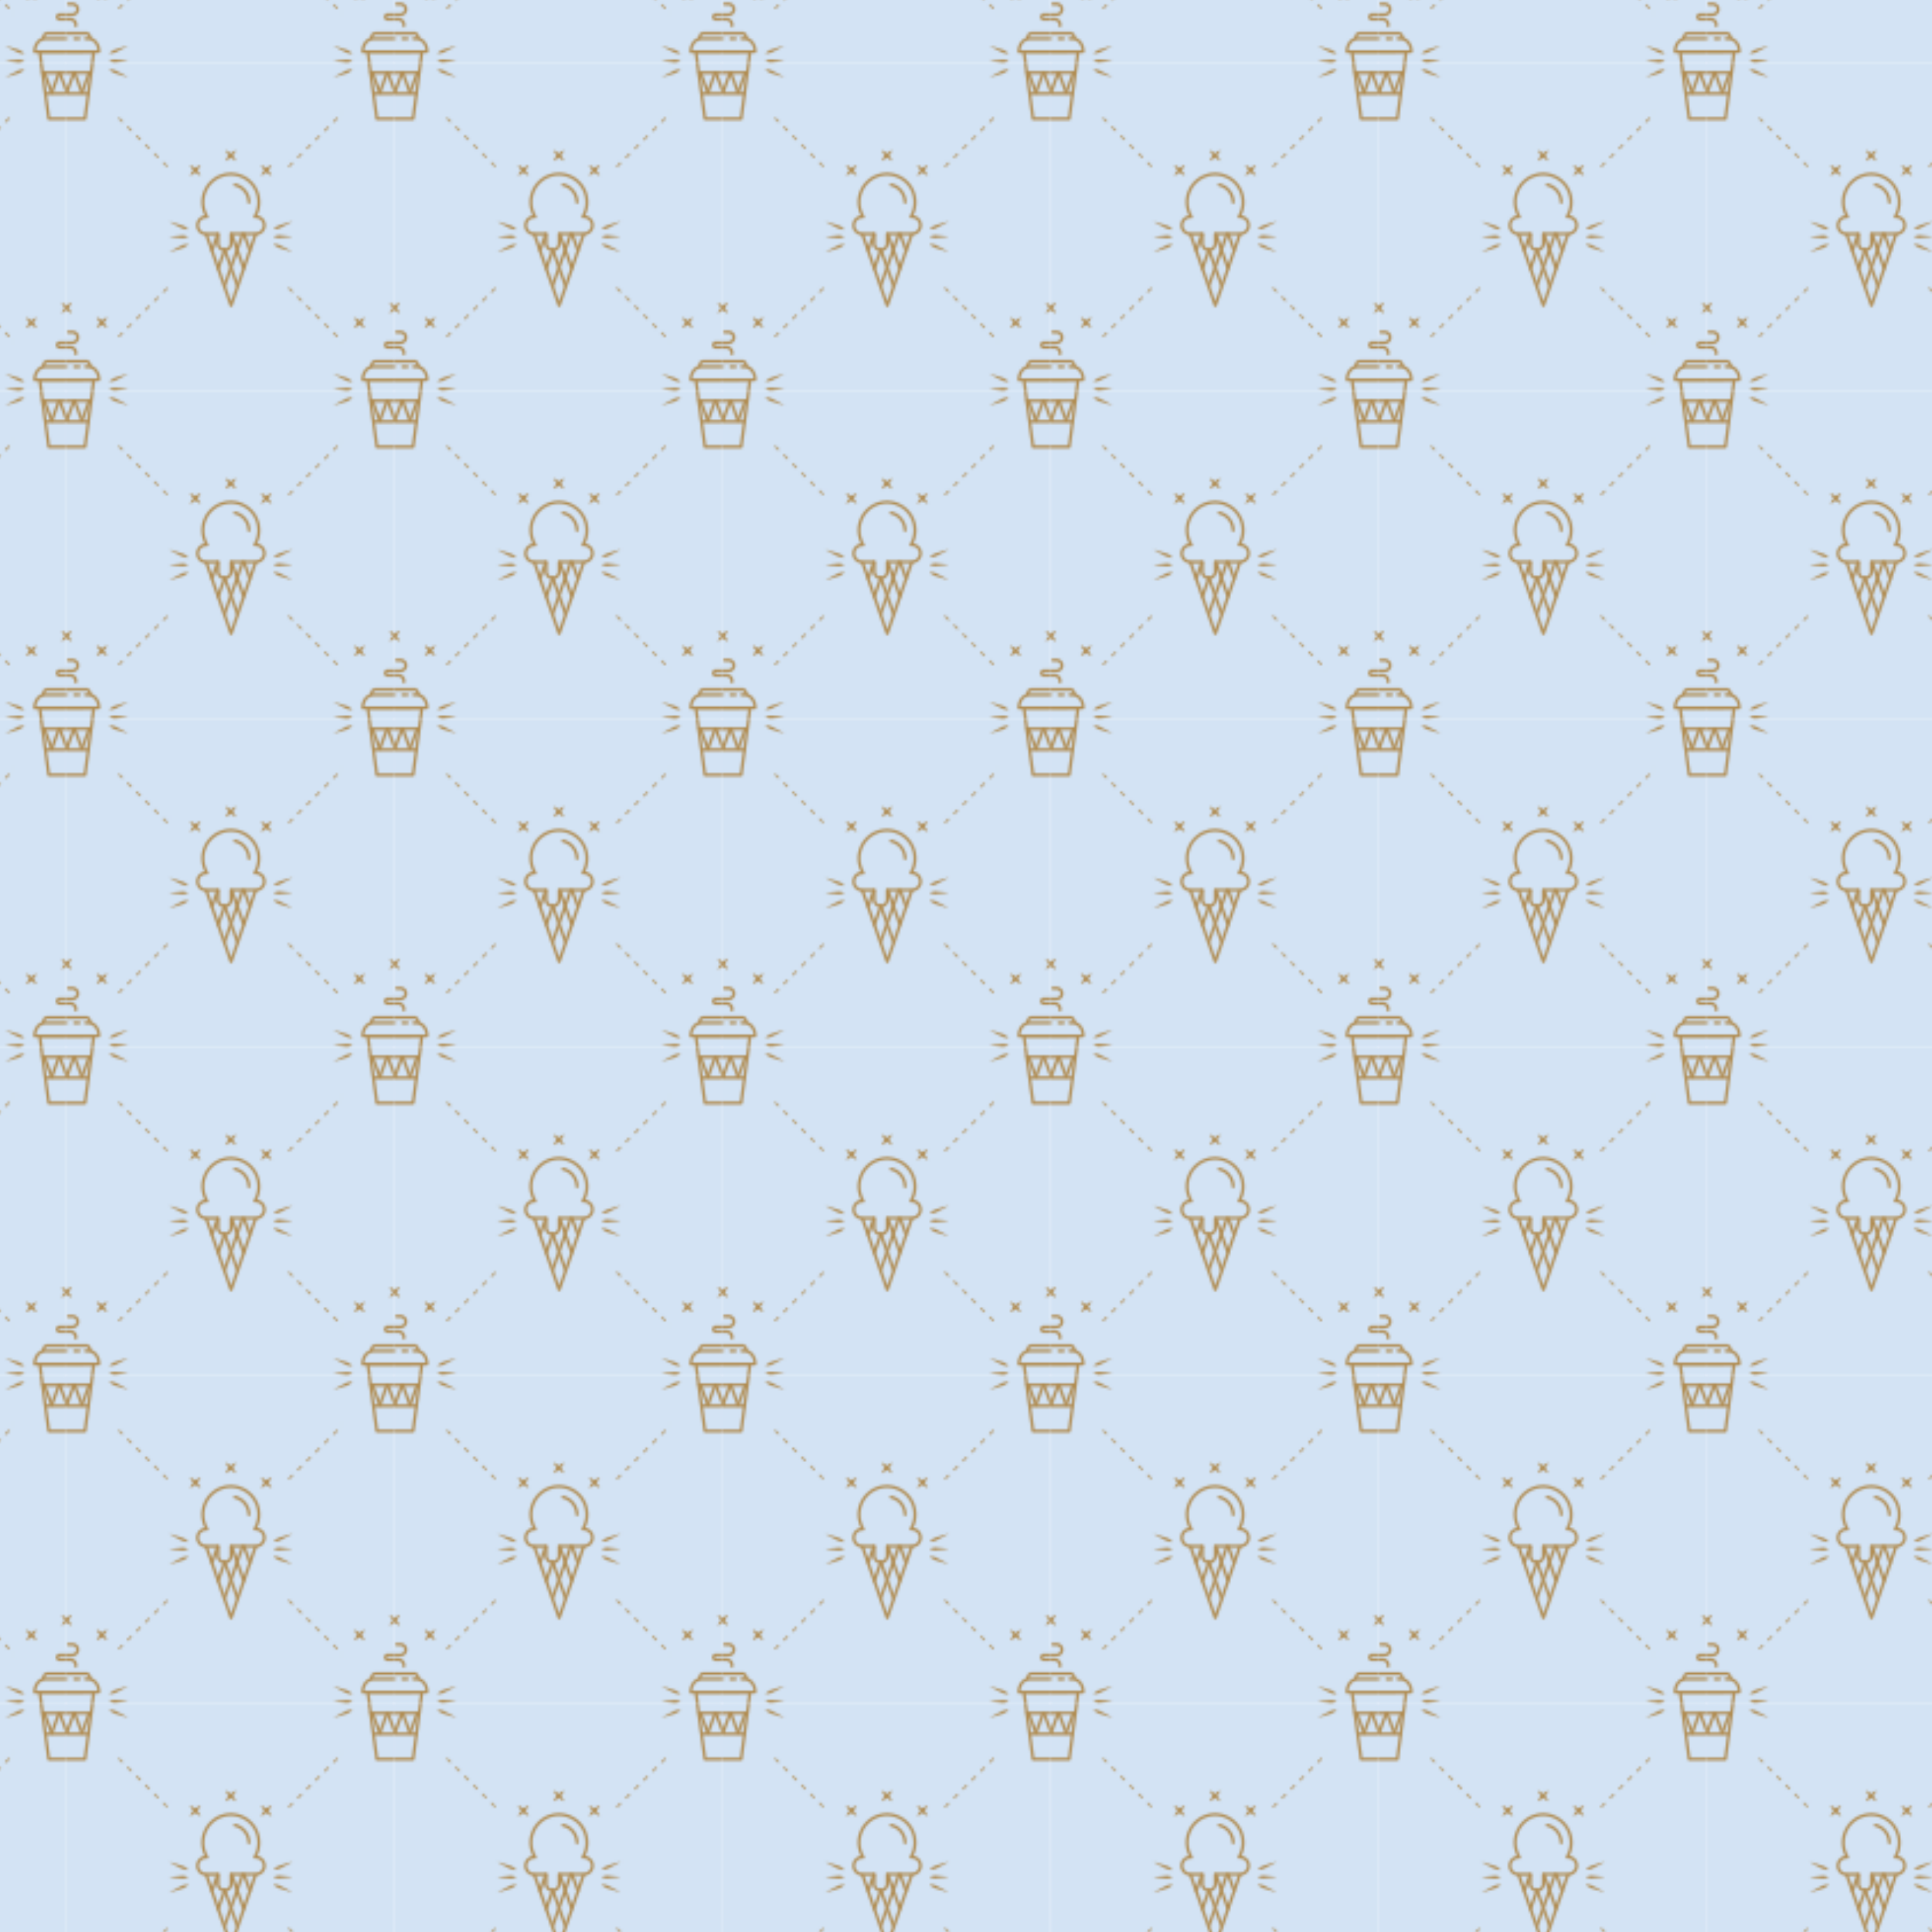 <svg xmlns="http://www.w3.org/2000/svg" xmlns:xlink="http://www.w3.org/1999/xlink" id="Layer_1" data-name="Layer 1" viewBox="0 0 800 800"><defs><style>.cls-1,.cls-4,.cls-5,.cls-6{fill:none;}.cls-2{clip-path:url(#clip-path);}.cls-3{fill:#d3e3f4;}.cls-4,.cls-5,.cls-6{stroke:#b18d53;stroke-linecap:round;stroke-linejoin:round;}.cls-4,.cls-5{stroke-width:0.68px;}.cls-5{stroke-dasharray:2.07 3.45;}.cls-6{stroke-width:1.25px;}.cls-7{fill:#b18d53;}.cls-8{fill:url(#New_Pattern_Swatch_2);}</style><clipPath id="clip-path"><rect class="cls-1" width="142.81" height="142.81"></rect></clipPath><pattern id="New_Pattern_Swatch_2" data-name="New Pattern Swatch 2" width="142.81" height="142.81" patternTransform="translate(-787.31 -516.87) scale(0.95)" patternUnits="userSpaceOnUse" viewBox="0 0 142.81 142.81"><rect class="cls-1" width="142.81" height="142.81"></rect><g class="cls-2"><rect class="cls-3" width="142.81" height="142.81"></rect><line class="cls-4" x1="11.58" y1="12.58" x2="12.3" y2="13.3"></line><line class="cls-5" x1="14.74" y1="15.74" x2="126.82" y2="127.82"></line><line class="cls-4" x1="128.04" y1="129.04" x2="128.76" y2="129.76"></line><line class="cls-4" x1="11.58" y1="129.76" x2="12.3" y2="129.04"></line><line class="cls-5" x1="14.74" y1="126.59" x2="126.82" y2="14.52"></line><line class="cls-4" x1="128.04" y1="13.3" x2="128.76" y2="12.58"></line><rect class="cls-3" x="44.81" y="42.16" width="51.02" height="54.67"></rect><rect class="cls-3" x="119.04" width="23.77" height="23.25"></rect><rect class="cls-3" x="-0.24" width="23.77" height="23.25"></rect><rect class="cls-3" x="119.04" y="118.93" width="23.77" height="23.25"></rect><rect class="cls-3" x="-0.24" y="118.93" width="23.77" height="23.25"></rect><path class="cls-6" d="M3.78,126.29v-.48a2.37,2.37,0,0,0-2.35-2.35H-3.43a1,1,0,0,1-1-1,1,1,0,0,1,1-1H2.28a2.36,2.36,0,0,0,2.34-2.35,2.32,2.32,0,0,0-2.35-2.29H.62"></path><line class="cls-6" x1="-10.79" y1="146.3" x2="10.49" y2="146.26"></line><line class="cls-6" x1="-8.96" y1="155.37" x2="9.27" y2="155.34"></line><polygon class="cls-6" points="7.8 166.34 -8.13 166.37 -12.08 137.67 11.64 137.62 7.8 166.34"></polygon><path class="cls-6" d="M-.23,131.94l-9.63,0c-2.45,0-4.46,2.57-4.45,5.71l28.19-.06c0-3.13-2-5.7-4.48-5.69H8"></path><line class="cls-6" x1="3.25" y1="131.93" x2="5.27" y2="131.93"></line><path class="cls-6" d="M-10.58,131.59l.58-1.39c.11-.32.8-.64,1.71-.65l16.06,0a1.9,1.9,0,0,1,1.76.64l.59,1.38"></path><path class="cls-7" d="M26.41,135.11l-1.18.67c-.71.4-1.67.89-2.63,1.39-.48.25-.94.54-1.4.75a7.31,7.31,0,0,1-1.34.39,5.63,5.63,0,0,1-1.41.11.06.06,0,0,1-.06-.07s0,0,0,0a5.23,5.23,0,0,1,1.08-.92,6.07,6.07,0,0,1,1.22-.67c.47-.19,1-.3,1.52-.47,1-.33,2.05-.67,2.84-.88l1.31-.37a.06.06,0,0,1,.07,0A.05.05,0,0,1,26.41,135.11Z"></path><path class="cls-7" d="M26.4,141.66l-1.24.17c-.75.1-1.75.18-2.74.28-.5,0-1,.14-1.46.15a6.11,6.11,0,0,1-1.28-.14,4.89,4.89,0,0,1-1.25-.44.08.08,0,0,1,0-.1,0,0,0,0,1,0,0,5.12,5.12,0,0,1,1.25-.45A6.06,6.06,0,0,1,21,141c.47,0,1,.11,1.47.15,1,.1,2,.17,2.74.27l1.24.16a.07.07,0,0,1,.06.07A.06.06,0,0,1,26.4,141.66Z"></path><path class="cls-7" d="M26.39,148.21l-1.31-.37c-.78-.21-1.81-.55-2.84-.87-.52-.16-1-.28-1.53-.46a6.84,6.84,0,0,1-1.21-.66,5.62,5.62,0,0,1-1.08-.92.07.07,0,0,1,0-.1l0,0a5.7,5.7,0,0,1,1.42.11,7.45,7.45,0,0,1,1.33.39c.46.2.92.49,1.41.74,1,.5,1.92,1,2.63,1.38l1.19.66a.07.07,0,0,1,0,.09A.06.06,0,0,1,26.39,148.21Z"></path><path class="cls-7" d="M-26.81,135.1l1.3.37c.79.21,1.82.55,2.85.87.52.16,1.05.28,1.52.46a6.61,6.61,0,0,1,1.22.66,5.62,5.62,0,0,1,1.08.92.08.08,0,0,1,0,.1l0,0a5.7,5.7,0,0,1-1.42-.11,7.45,7.45,0,0,1-1.33-.39c-.46-.2-.93-.49-1.41-.74-1-.5-1.93-1-2.63-1.38l-1.19-.66a.07.07,0,0,1,0-.09A.06.06,0,0,1-26.81,135.1Z"></path><path class="cls-7" d="M-26.82,141.64l1.24-.16c.75-.1,1.74-.18,2.74-.28.5,0,1-.14,1.46-.16a6.82,6.82,0,0,1,1.28.15,4.89,4.89,0,0,1,1.25.44.08.08,0,0,1,0,.1,0,0,0,0,1,0,0,4.89,4.89,0,0,1-1.25.44,5.44,5.44,0,0,1-1.27.16c-.47,0-1-.11-1.47-.15-1-.1-2-.17-2.74-.27l-1.24-.16a.07.07,0,0,1-.06-.07A.09.09,0,0,1-26.82,141.64Z"></path><path class="cls-7" d="M-26.83,148.2l1.18-.67c.71-.4,1.67-.89,2.63-1.39.48-.25.94-.55,1.4-.75a7.31,7.31,0,0,1,1.34-.39,5.61,5.61,0,0,1,1.41-.11.06.06,0,0,1,.06.07s0,0,0,0a5.23,5.23,0,0,1-1.08.92,6.07,6.07,0,0,1-1.22.67c-.47.19-1,.3-1.52.47-1,.33-2.06.67-2.84.88l-1.31.37s-.07,0-.07,0A.05.05,0,0,1-26.83,148.2Z"></path><path class="cls-7" d="M2,103.94a5.29,5.29,0,0,1-.46,1,9.91,9.91,0,0,1-1.4,1.77,9.16,9.16,0,0,1-1.77,1.4,5.1,5.1,0,0,1-1,.47,5.06,5.06,0,0,1,.46-1,9.2,9.2,0,0,1,1.4-1.78,9.25,9.25,0,0,1,1.77-1.4A4.8,4.8,0,0,1,2,103.94Z"></path><path class="cls-7" d="M-2.59,104a4.8,4.8,0,0,1,1,.47,9.12,9.12,0,0,1,1.78,1.39,9.16,9.16,0,0,1,1.4,1.77,5.1,5.1,0,0,1,.47,1,5.29,5.29,0,0,1-1-.46,9.47,9.47,0,0,1-1.77-1.4,8.87,8.87,0,0,1-1.4-1.77A4.8,4.8,0,0,1-2.59,104Z"></path><path class="cls-7" d="M-13.43,110.42a5,5,0,0,1-.47,1,9.86,9.86,0,0,1-1.39,1.78,9.91,9.91,0,0,1-1.77,1.4,5,5,0,0,1-1,.47,5,5,0,0,1,.47-1,9.52,9.52,0,0,1,1.39-1.78,10.38,10.38,0,0,1,1.77-1.4A5.84,5.84,0,0,1-13.43,110.42Z"></path><path class="cls-7" d="M-18,110.43a5,5,0,0,1,1,.47,10.21,10.21,0,0,1,1.78,1.39,10.38,10.38,0,0,1,1.4,1.77,5.29,5.29,0,0,1,.46,1,5.1,5.1,0,0,1-1-.47,9.52,9.52,0,0,1-1.78-1.39,9.91,9.91,0,0,1-1.4-1.77A5.84,5.84,0,0,1-18,110.43Z"></path><path class="cls-7" d="M12.89,110.37a4.8,4.8,0,0,1,1,.47A9.48,9.48,0,0,1,17,114a5,5,0,0,1,.47,1,4.8,4.8,0,0,1-1-.47,9.39,9.39,0,0,1-3.18-3.17A4.8,4.8,0,0,1,12.89,110.37Z"></path><path class="cls-7" d="M17.5,110.36a5.29,5.29,0,0,1-.46,1,9.85,9.85,0,0,1-1.4,1.78,9.66,9.66,0,0,1-1.77,1.4,5.06,5.06,0,0,1-1,.46,5.4,5.4,0,0,1,.46-1,9.64,9.64,0,0,1,3.17-3.18A5.1,5.1,0,0,1,17.5,110.36Z"></path><line class="cls-6" x1="-10.03" y1="146.3" x2="-6.87" y2="155.01"></line><line class="cls-6" x1="-3.36" y1="146.29" x2="-0.2" y2="155"></line><line class="cls-6" x1="3.3" y1="146.27" x2="6.46" y2="154.99"></line><line class="cls-6" x1="9.62" y1="146.26" x2="6.5" y2="154.99"></line><line class="cls-6" x1="2.96" y1="146.27" x2="-0.16" y2="155"></line><line class="cls-6" x1="-3.71" y1="146.29" x2="-6.83" y2="155.01"></line><path class="cls-6" d="M146.94,126.29v-.48a2.37,2.37,0,0,0-2.35-2.35h-4.86a1,1,0,0,1-1-1,1,1,0,0,1,1-1h5.71a2.36,2.36,0,0,0,2.34-2.35,2.32,2.32,0,0,0-2.35-2.29h-1.66"></path><line class="cls-6" x1="132.37" y1="146.3" x2="153.65" y2="146.26"></line><line class="cls-6" x1="134.2" y1="155.37" x2="152.43" y2="155.34"></line><polygon class="cls-6" points="150.96 166.34 135.03 166.37 131.08 137.67 154.8 137.62 150.96 166.34"></polygon><path class="cls-6" d="M142.93,131.94l-9.63,0c-2.45,0-4.46,2.57-4.45,5.71l28.19-.06c0-3.13-2-5.7-4.48-5.69h-1.42"></path><line class="cls-6" x1="146.41" y1="131.93" x2="148.43" y2="131.93"></line><path class="cls-6" d="M132.58,131.59l.58-1.39c.11-.32.8-.64,1.71-.65l16.06,0a1.9,1.9,0,0,1,1.76.64l.59,1.38"></path><path class="cls-7" d="M169.57,135.11l-1.18.67c-.71.4-1.67.89-2.63,1.39-.48.25-.94.54-1.4.75a7.31,7.31,0,0,1-1.34.39,5.63,5.63,0,0,1-1.41.11.06.06,0,0,1-.06-.07s0,0,0,0a5.23,5.23,0,0,1,1.08-.92,6.27,6.27,0,0,1,1.21-.67c.48-.19,1-.3,1.52-.47,1-.33,2.06-.67,2.85-.88l1.3-.37a.06.06,0,0,1,.08,0A.05.05,0,0,1,169.57,135.11Z"></path><path class="cls-7" d="M169.56,141.66l-1.24.17c-.75.1-1.75.18-2.74.28-.5,0-1,.14-1.46.15a6.11,6.11,0,0,1-1.28-.14,4.89,4.89,0,0,1-1.25-.44.09.09,0,0,1,0-.1l0,0a5.12,5.12,0,0,1,1.25-.45,6.06,6.06,0,0,1,1.27-.15c.47,0,1,.11,1.47.15,1,.1,2,.17,2.74.27l1.24.16a.07.07,0,0,1,.06.07A.06.06,0,0,1,169.56,141.66Z"></path><path class="cls-7" d="M169.55,148.21l-1.31-.37c-.78-.21-1.81-.55-2.84-.87-.52-.16-1.05-.28-1.53-.46a7.33,7.33,0,0,1-1.22-.66,6,6,0,0,1-1.08-.92.08.08,0,0,1,0-.1l0,0a5.7,5.7,0,0,1,1.42.11,7.45,7.45,0,0,1,1.33.39c.46.2.92.49,1.41.74,1,.5,1.92,1,2.63,1.38l1.19.66a.07.07,0,0,1,0,.09A.06.06,0,0,1,169.55,148.21Z"></path><path class="cls-7" d="M116.35,135.1l1.3.37c.79.21,1.82.55,2.85.87.52.16,1,.28,1.52.46a6.61,6.61,0,0,1,1.22.66,5.62,5.62,0,0,1,1.08.92.07.07,0,0,1,0,.1l0,0a5.7,5.7,0,0,1-1.42-.11,7.45,7.45,0,0,1-1.33-.39c-.47-.2-.93-.49-1.41-.74-1-.5-1.93-1-2.64-1.38l-1.18-.66a.08.08,0,0,1,0-.09A.08.08,0,0,1,116.35,135.1Z"></path><path class="cls-7" d="M116.34,141.64l1.24-.16c.75-.1,1.74-.18,2.74-.28.5,0,1-.14,1.46-.16a6.82,6.82,0,0,1,1.28.15,4.89,4.89,0,0,1,1.25.44.08.08,0,0,1,0,.1,0,0,0,0,1,0,0,4.89,4.89,0,0,1-1.25.44,5.44,5.44,0,0,1-1.27.16c-.47,0-1-.11-1.47-.15-1-.1-2-.17-2.74-.27l-1.24-.16a.07.07,0,0,1-.06-.07A.09.09,0,0,1,116.34,141.64Z"></path><path class="cls-7" d="M116.33,148.2l1.18-.67c.71-.4,1.67-.89,2.63-1.39.48-.25.94-.55,1.4-.75a7.31,7.31,0,0,1,1.34-.39,5.61,5.61,0,0,1,1.41-.11.06.06,0,0,1,.06.07s0,0,0,0a5.6,5.6,0,0,1-1.08.92,6.07,6.07,0,0,1-1.22.67c-.47.19-1,.3-1.52.47-1,.33-2.06.67-2.84.88l-1.31.37s-.07,0-.07,0A.05.05,0,0,1,116.33,148.2Z"></path><path class="cls-7" d="M145.18,103.94a5,5,0,0,1-.47,1,9.39,9.39,0,0,1-1.39,1.77,9.16,9.16,0,0,1-1.77,1.4,5.1,5.1,0,0,1-1,.47,5.06,5.06,0,0,1,.46-1,9.64,9.64,0,0,1,3.17-3.18A4.8,4.8,0,0,1,145.18,103.94Z"></path><path class="cls-7" d="M140.57,104a4.8,4.8,0,0,1,1,.47,9.12,9.12,0,0,1,1.78,1.39,9.57,9.57,0,0,1,1.4,1.77,5.1,5.1,0,0,1,.47,1,5.29,5.29,0,0,1-1-.46,9.47,9.47,0,0,1-1.77-1.4,8.87,8.87,0,0,1-1.4-1.77A4.8,4.8,0,0,1,140.57,104Z"></path><path class="cls-7" d="M129.72,110.42a4.59,4.59,0,0,1-.46,1,9.48,9.48,0,0,1-3.16,3.18,5,5,0,0,1-1,.47,5,5,0,0,1,.47-1,9.52,9.52,0,0,1,1.39-1.78,10.38,10.38,0,0,1,1.77-1.4A6,6,0,0,1,129.72,110.42Z"></path><path class="cls-7" d="M125.11,110.43a5,5,0,0,1,1,.47,9.82,9.82,0,0,1,1.77,1.39,9.47,9.47,0,0,1,1.4,1.77,5,5,0,0,1,.47,1,5.1,5.1,0,0,1-1-.47,9.52,9.52,0,0,1-1.78-1.39,9.91,9.91,0,0,1-1.4-1.77A5,5,0,0,1,125.11,110.43Z"></path><path class="cls-7" d="M156.05,110.37a4.8,4.8,0,0,1,1,.47A9.48,9.48,0,0,1,160.2,114a5,5,0,0,1,.47,1,5,5,0,0,1-1-.47,9.82,9.82,0,0,1-1.77-1.39,9.2,9.2,0,0,1-1.4-1.78A4.8,4.8,0,0,1,156.05,110.37Z"></path><path class="cls-7" d="M160.66,110.36a5.29,5.29,0,0,1-.46,1,10.31,10.31,0,0,1-1.4,1.78,9.66,9.66,0,0,1-1.77,1.4,5.06,5.06,0,0,1-1,.46,5.4,5.4,0,0,1,.46-1,9.2,9.2,0,0,1,1.4-1.78,9.57,9.57,0,0,1,1.77-1.4A4.8,4.8,0,0,1,160.66,110.36Z"></path><line class="cls-6" x1="133.13" y1="146.3" x2="136.29" y2="155.01"></line><line class="cls-6" x1="139.8" y1="146.29" x2="142.96" y2="155"></line><line class="cls-6" x1="146.46" y1="146.27" x2="149.62" y2="154.99"></line><line class="cls-6" x1="152.78" y1="146.26" x2="149.66" y2="154.99"></line><line class="cls-6" x1="146.12" y1="146.27" x2="143" y2="155"></line><line class="cls-6" x1="139.45" y1="146.29" x2="136.33" y2="155.01"></line><path class="cls-6" d="M3.78-16.24v-.48a2.36,2.36,0,0,0-2.35-2.34H-3.43a1,1,0,0,1-1-1,1,1,0,0,1,1-1H2.28a2.37,2.37,0,0,0,2.34-2.36,2.32,2.32,0,0,0-2.35-2.29H.62"></path><line class="cls-6" x1="-10.79" y1="3.77" x2="10.49" y2="3.73"></line><line class="cls-6" x1="-8.96" y1="12.85" x2="9.27" y2="12.81"></line><polygon class="cls-6" points="7.8 23.81 -8.13 23.84 -12.08 -4.86 11.64 -4.91 7.8 23.81"></polygon><path class="cls-6" d="M-.23-10.59l-9.63,0c-2.45,0-4.46,2.58-4.45,5.71l28.19,0c0-3.14-2-5.7-4.48-5.7H8"></path><line class="cls-6" x1="3.25" y1="-10.6" x2="5.27" y2="-10.6"></line><path class="cls-6" d="M-10.58-10.94l.58-1.39c.11-.32.8-.64,1.71-.64L7.77-13a1.87,1.87,0,0,1,1.76.63L10.12-11"></path><path class="cls-7" d="M26.41-7.41l-1.18.66c-.71.41-1.67.89-2.63,1.4-.48.24-.94.54-1.4.74a6,6,0,0,1-1.34.39,5.4,5.4,0,0,1-1.41.12s-.07,0-.06-.08a.06.06,0,0,1,0,0,5.62,5.62,0,0,1,1.08-.92,7.26,7.26,0,0,1,1.22-.67c.47-.18,1-.3,1.52-.47,1-.32,2.05-.66,2.84-.88l1.31-.37a.06.06,0,0,1,.07,0A.07.07,0,0,1,26.41-7.41Z"></path><path class="cls-7" d="M26.4-.86,25.16-.7c-.75.1-1.75.19-2.74.28-.5,0-1,.15-1.46.16a6.08,6.08,0,0,1-1.28-.15,4.89,4.89,0,0,1-1.25-.44.06.06,0,0,1,0-.09s0,0,0,0a4.89,4.89,0,0,1,1.25-.44A6,6,0,0,1,21-1.57c.47,0,1,.11,1.47.15,1,.1,2,.18,2.74.28L26.4-1a.07.07,0,0,1,.06.07S26.43-.86,26.4-.86Z"></path><path class="cls-7" d="M26.39,5.68l-1.31-.36c-.78-.22-1.81-.55-2.84-.87-.52-.17-1-.28-1.53-.46a7.56,7.56,0,0,1-1.21-.67,5.23,5.23,0,0,1-1.08-.92.07.07,0,0,1,0-.1h0a5.38,5.38,0,0,1,1.42.1,7.45,7.45,0,0,1,1.33.39c.46.2.92.5,1.41.74,1,.5,1.92,1,2.63,1.39l1.19.66a.05.05,0,0,1,0,.08A.05.05,0,0,1,26.39,5.68Z"></path><path class="cls-7" d="M-26.81-7.42l1.3.36c.79.21,1.82.55,2.85.87.52.17,1.05.28,1.52.46a6.62,6.62,0,0,1,1.22.67,5.4,5.4,0,0,1,1.08.91.08.08,0,0,1,0,.1l0,0a5.7,5.7,0,0,1-1.42-.11,6.63,6.63,0,0,1-1.33-.38c-.46-.21-.93-.5-1.41-.74-1-.5-1.93-1-2.63-1.39l-1.19-.66a.05.05,0,0,1,0-.08A.05.05,0,0,1-26.81-7.42Z"></path><path class="cls-7" d="M-26.82-.88-25.58-1c.75-.11,1.74-.19,2.74-.29.5,0,1-.14,1.46-.15a5.48,5.48,0,0,1,1.28.15,5.14,5.14,0,0,1,1.25.43.08.08,0,0,1,0,.1s0,0,0,0a4.89,4.89,0,0,1-1.25.44,6.06,6.06,0,0,1-1.27.15c-.47,0-1-.11-1.47-.15-1-.09-2-.17-2.74-.27l-1.24-.16s-.06,0-.06-.07A.06.06,0,0,1-26.82-.88Z"></path><path class="cls-7" d="M-26.83,5.67-25.65,5c.71-.41,1.67-.89,2.63-1.4.48-.24.94-.54,1.4-.75a7.31,7.31,0,0,1,1.34-.39,5.61,5.61,0,0,1,1.41-.11.06.06,0,0,1,.06.08.06.06,0,0,1,0,0,5.62,5.62,0,0,1-1.08.92,7.26,7.26,0,0,1-1.22.67c-.47.18-1,.3-1.52.47-1,.32-2.06.66-2.84.88l-1.31.37a.05.05,0,0,1-.07,0S-26.86,5.69-26.83,5.67Z"></path><path class="cls-7" d="M2-38.59a5.29,5.29,0,0,1-.46,1,10,10,0,0,1-1.4,1.78,9.57,9.57,0,0,1-1.77,1.4,5.1,5.1,0,0,1-1,.47,5.29,5.29,0,0,1,.46-1,9.2,9.2,0,0,1,1.4-1.78,9.66,9.66,0,0,1,1.77-1.4A5.57,5.57,0,0,1,2-38.59Z"></path><path class="cls-7" d="M-2.59-38.58a4.8,4.8,0,0,1,1,.47A9.52,9.52,0,0,1,.16-36.72a9.47,9.47,0,0,1,1.4,1.77A5,5,0,0,1,2-34a5,5,0,0,1-1-.47A9.82,9.82,0,0,1-.72-35.83a9.47,9.47,0,0,1-1.4-1.77A5,5,0,0,1-2.59-38.58Z"></path><path class="cls-7" d="M-13.43-32.1a5.1,5.1,0,0,1-.47,1,9.52,9.52,0,0,1-1.39,1.78,9.91,9.91,0,0,1-1.77,1.4,5,5,0,0,1-1,.47,5,5,0,0,1,.47-1,9.82,9.82,0,0,1,1.39-1.77,9.47,9.47,0,0,1,1.77-1.4A5,5,0,0,1-13.43-32.1Z"></path><path class="cls-7" d="M-18-32.09a5.29,5.29,0,0,1,1,.46,9.85,9.85,0,0,1,1.78,1.4,9.66,9.66,0,0,1,1.4,1.77,5.06,5.06,0,0,1,.46,1,5.4,5.4,0,0,1-1-.46,9.61,9.61,0,0,1-1.78-1.4,9.91,9.91,0,0,1-1.4-1.77A6,6,0,0,1-18-32.09Z"></path><path class="cls-7" d="M12.89-32.15a5.06,5.06,0,0,1,1,.46,9.52,9.52,0,0,1,1.78,1.39A9.2,9.2,0,0,1,17-28.52a4.8,4.8,0,0,1,.47,1,4.8,4.8,0,0,1-1-.47,9.12,9.12,0,0,1-1.78-1.39,9.91,9.91,0,0,1-1.4-1.77A5.1,5.1,0,0,1,12.89-32.15Z"></path><path class="cls-7" d="M17.5-32.16a5.4,5.4,0,0,1-.46,1,9.2,9.2,0,0,1-1.4,1.78A9.25,9.25,0,0,1,13.87-28a4.8,4.8,0,0,1-1,.47,5.29,5.29,0,0,1,.46-1,9.91,9.91,0,0,1,1.4-1.77,9.16,9.16,0,0,1,1.77-1.4A5.1,5.1,0,0,1,17.5-32.16Z"></path><line class="cls-6" x1="-10.03" y1="3.77" x2="-6.87" y2="12.49"></line><line class="cls-6" x1="-3.36" y1="3.76" x2="-0.2" y2="12.47"></line><line class="cls-6" x1="3.3" y1="3.75" x2="6.46" y2="12.46"></line><line class="cls-6" x1="9.62" y1="3.73" x2="6.5" y2="12.46"></line><line class="cls-6" x1="2.96" y1="3.75" x2="-0.16" y2="12.47"></line><line class="cls-6" x1="-3.71" y1="3.76" x2="-6.83" y2="12.49"></line><path class="cls-6" d="M146.94-16.24v-.48a2.36,2.36,0,0,0-2.35-2.34h-4.86a1,1,0,0,1-1-1,1,1,0,0,1,1-1h5.71a2.37,2.37,0,0,0,2.34-2.36,2.32,2.32,0,0,0-2.35-2.29h-1.66"></path><line class="cls-6" x1="132.37" y1="3.77" x2="153.65" y2="3.73"></line><line class="cls-6" x1="134.2" y1="12.85" x2="152.43" y2="12.81"></line><polygon class="cls-6" points="150.96 23.81 135.03 23.84 131.08 -4.86 154.8 -4.91 150.96 23.81"></polygon><path class="cls-6" d="M142.93-10.59l-9.63,0c-2.45,0-4.46,2.58-4.45,5.71l28.19,0c0-3.14-2-5.7-4.48-5.7h-1.42"></path><line class="cls-6" x1="146.41" y1="-10.6" x2="148.43" y2="-10.6"></line><path class="cls-6" d="M132.58-10.94l.58-1.39c.11-.32.8-.64,1.71-.64l16.06,0a1.87,1.87,0,0,1,1.76.63l.59,1.39"></path><path class="cls-7" d="M169.57-7.41l-1.18.66c-.71.41-1.67.89-2.63,1.4-.48.24-.94.54-1.4.74a6,6,0,0,1-1.34.39,5.4,5.4,0,0,1-1.41.12s-.07,0-.06-.08a.06.06,0,0,1,0,0,5.62,5.62,0,0,1,1.08-.92,7.56,7.56,0,0,1,1.21-.67c.48-.18,1-.3,1.52-.47,1-.32,2.06-.66,2.85-.88l1.3-.37a.06.06,0,0,1,.08,0A.07.07,0,0,1,169.57-7.41Z"></path><path class="cls-7" d="M169.56-.86l-1.24.16c-.75.1-1.75.19-2.74.28-.5,0-1,.15-1.46.16a6.08,6.08,0,0,1-1.28-.15,4.89,4.89,0,0,1-1.25-.44s0-.06,0-.09l0,0a4.89,4.89,0,0,1,1.25-.44,6,6,0,0,1,1.27-.16c.47,0,1,.11,1.47.15,1,.1,2,.18,2.74.28l1.24.15a.07.07,0,0,1,.06.07S169.59-.86,169.56-.86Z"></path><path class="cls-7" d="M169.55,5.68l-1.31-.36c-.78-.22-1.81-.55-2.84-.87-.52-.17-1.05-.28-1.53-.46a8.15,8.15,0,0,1-1.22-.67,5.6,5.6,0,0,1-1.08-.92.08.08,0,0,1,0-.1h0a5.38,5.38,0,0,1,1.42.1,7.45,7.45,0,0,1,1.33.39c.46.2.92.5,1.41.74,1,.5,1.92,1,2.63,1.39l1.19.66a.05.05,0,0,1,0,.08A.05.05,0,0,1,169.55,5.68Z"></path><path class="cls-7" d="M116.35-7.42l1.3.36c.79.21,1.82.55,2.85.87.52.17,1,.28,1.52.46a6.62,6.62,0,0,1,1.22.67,5.4,5.4,0,0,1,1.08.91.07.07,0,0,1,0,.1l0,0a5.7,5.7,0,0,1-1.42-.11,6.63,6.63,0,0,1-1.33-.38c-.47-.21-.93-.5-1.41-.74-1-.5-1.93-1-2.64-1.39l-1.18-.66a.07.07,0,0,1,0-.08A.07.07,0,0,1,116.35-7.42Z"></path><path class="cls-7" d="M116.34-.88,117.58-1c.75-.11,1.74-.19,2.74-.29.5,0,1-.14,1.46-.15a5.48,5.48,0,0,1,1.28.15,5.14,5.14,0,0,1,1.25.43.08.08,0,0,1,0,.1s0,0,0,0a4.89,4.89,0,0,1-1.25.44,6.06,6.06,0,0,1-1.27.15c-.47,0-1-.11-1.47-.15-1-.09-2-.17-2.74-.27l-1.24-.16s-.06,0-.06-.07A.06.06,0,0,1,116.34-.88Z"></path><path class="cls-7" d="M116.33,5.67,117.51,5c.71-.41,1.67-.89,2.63-1.4.48-.24.94-.54,1.4-.75a7.31,7.31,0,0,1,1.34-.39,5.61,5.61,0,0,1,1.41-.11.06.06,0,0,1,.06.08s0,0,0,0a6,6,0,0,1-1.08.92,7.26,7.26,0,0,1-1.22.67c-.47.18-1,.3-1.52.47-1,.32-2.06.66-2.84.88l-1.31.37a.05.05,0,0,1-.07,0S116.3,5.69,116.33,5.67Z"></path><path class="cls-7" d="M145.18-38.59a5,5,0,0,1-.47,1,9.43,9.43,0,0,1-1.39,1.78,9.57,9.57,0,0,1-1.77,1.4,5.1,5.1,0,0,1-1,.47,5.29,5.29,0,0,1,.46-1,9.2,9.2,0,0,1,1.4-1.78,9.66,9.66,0,0,1,1.77-1.4A5.57,5.57,0,0,1,145.18-38.59Z"></path><path class="cls-7" d="M140.57-38.58a4.8,4.8,0,0,1,1,.47,9.52,9.52,0,0,1,1.78,1.39,9.91,9.91,0,0,1,1.4,1.77,5,5,0,0,1,.47,1,5,5,0,0,1-1-.47,9.82,9.82,0,0,1-1.77-1.39A9.47,9.47,0,0,1,141-37.6,5,5,0,0,1,140.57-38.58Z"></path><path class="cls-7" d="M129.72-32.1a4.66,4.66,0,0,1-.46,1,9.52,9.52,0,0,1-1.39,1.78,9.91,9.91,0,0,1-1.77,1.4,5,5,0,0,1-1,.47,5,5,0,0,1,.47-1A9.82,9.82,0,0,1,127-30.23a9.47,9.47,0,0,1,1.77-1.4A5.1,5.1,0,0,1,129.72-32.1Z"></path><path class="cls-7" d="M125.11-32.09a5.29,5.29,0,0,1,1,.46,9.47,9.47,0,0,1,1.77,1.4,8.87,8.87,0,0,1,1.4,1.77,4.8,4.8,0,0,1,.47,1,5.4,5.4,0,0,1-1-.46,9.61,9.61,0,0,1-1.78-1.4,9.91,9.91,0,0,1-1.4-1.77A5.1,5.1,0,0,1,125.11-32.09Z"></path><path class="cls-7" d="M156.05-32.15a5.06,5.06,0,0,1,1,.46,9.52,9.52,0,0,1,1.78,1.39,9.2,9.2,0,0,1,1.4,1.78,4.8,4.8,0,0,1,.47,1,5,5,0,0,1-1-.47,9.39,9.39,0,0,1-1.77-1.39,9.47,9.47,0,0,1-1.4-1.77A5.1,5.1,0,0,1,156.05-32.15Z"></path><path class="cls-7" d="M160.66-32.16a5.4,5.4,0,0,1-.46,1,9.61,9.61,0,0,1-1.4,1.78A9.25,9.25,0,0,1,157-28a4.8,4.8,0,0,1-1,.47,5.29,5.29,0,0,1,.46-1,9.47,9.47,0,0,1,1.4-1.77,9.16,9.16,0,0,1,1.77-1.4A4.8,4.8,0,0,1,160.66-32.16Z"></path><line class="cls-6" x1="133.13" y1="3.77" x2="136.29" y2="12.49"></line><line class="cls-6" x1="139.8" y1="3.76" x2="142.96" y2="12.47"></line><line class="cls-6" x1="146.46" y1="3.75" x2="149.62" y2="12.46"></line><line class="cls-6" x1="152.78" y1="3.73" x2="149.66" y2="12.46"></line><line class="cls-6" x1="146.12" y1="3.75" x2="143" y2="12.47"></line><line class="cls-6" x1="139.45" y1="3.76" x2="136.33" y2="12.49"></line><path class="cls-7" d="M98,68.72l-1.18.67c-.71.4-1.68.89-2.63,1.39-.48.25-.94.55-1.41.75a7,7,0,0,1-1.33.39,5.63,5.63,0,0,1-1.41.11A.07.07,0,0,1,90,72a.05.05,0,0,1,0,0A5.23,5.23,0,0,1,91.1,71a6.27,6.27,0,0,1,1.21-.67c.47-.19,1-.3,1.52-.47,1-.33,2.06-.67,2.85-.88l1.3-.37a.06.06,0,0,1,.08,0A.06.06,0,0,1,98,68.72Z"></path><path class="cls-7" d="M98,75.28l-1.25.16c-.74.1-1.74.18-2.73.28-.5,0-1,.14-1.47.16a6.81,6.81,0,0,1-1.27-.15,4.89,4.89,0,0,1-1.25-.44.08.08,0,0,1,0-.1l0,0a4.9,4.9,0,0,1,1.24-.44,5.53,5.53,0,0,1,1.28-.16c.47,0,1,.11,1.46.15,1,.1,2,.17,2.74.27l1.25.16a.06.06,0,0,1,0,.07A.06.06,0,0,1,98,75.28Z"></path><path class="cls-7" d="M98,81.82l-1.31-.37c-.79-.21-1.81-.55-2.85-.87-.51-.16-1-.28-1.52-.46a7,7,0,0,1-1.22-.66A6,6,0,0,1,90,78.54a.08.08,0,0,1,0-.1l0,0a5.63,5.63,0,0,1,1.41.11,7.31,7.31,0,0,1,1.34.39c.46.2.92.49,1.4.74,1,.5,1.93,1,2.64,1.38l1.19.66a.07.07,0,0,1,0,.09A.06.06,0,0,1,98,81.82Z"></path><path class="cls-7" d="M44.8,68.71l1.31.37c.79.21,1.81.55,2.85.87.51.16,1,.28,1.52.46a6.61,6.61,0,0,1,1.22.66,5.62,5.62,0,0,1,1.08.92.07.07,0,0,1,0,.1.05.05,0,0,1,0,0A5.63,5.63,0,0,1,51.32,72,7.31,7.31,0,0,1,50,71.61c-.46-.2-.92-.49-1.4-.74-1-.5-1.93-1-2.64-1.38l-1.18-.66a.08.08,0,0,1,0-.09S44.78,68.7,44.8,68.71Z"></path><path class="cls-7" d="M44.79,75.26,46,75.09c.75-.1,1.74-.18,2.74-.28.5,0,1-.14,1.46-.15a6.19,6.19,0,0,1,1.28.14,4.9,4.9,0,0,1,1.24.44.07.07,0,0,1,0,.1l0,0a4.93,4.93,0,0,1-1.24.45,6.08,6.08,0,0,1-1.28.15c-.46,0-1-.11-1.46-.15-1-.09-2-.17-2.74-.27l-1.25-.16a.06.06,0,0,1,0-.07A.05.05,0,0,1,44.79,75.26Z"></path><path class="cls-7" d="M44.78,81.81,46,81.14c.71-.4,1.68-.89,2.64-1.39.48-.25.94-.54,1.4-.75a7.45,7.45,0,0,1,1.33-.39,5.7,5.7,0,0,1,1.42-.11.07.07,0,0,1,.06.07.05.05,0,0,1,0,0,5.33,5.33,0,0,1-1.07.92,6.07,6.07,0,0,1-1.22.67c-.47.19-1,.3-1.52.47-1,.33-2.06.67-2.84.88l-1.31.37a.07.07,0,0,1-.08,0A.06.06,0,0,1,44.78,81.81Z"></path><line class="cls-6" x1="68.68" y1="80.89" x2="74.28" y2="96.69"></line><line class="cls-6" x1="77.14" y1="74.12" x2="79.65" y2="81.2"></line><line class="cls-6" x1="71.71" y1="74.13" x2="76.96" y2="88.92"></line><line class="cls-6" x1="76.52" y1="74.12" x2="68.56" y2="96.83"></line><line class="cls-6" x1="68.67" y1="81.04" x2="65.87" y2="89.04"></line><line class="cls-6" x1="65.66" y1="74.14" x2="63.21" y2="81.13"></line><path class="cls-7" d="M58.18,44a5.29,5.29,0,0,1-.46,1,9.51,9.51,0,0,1-1.4,1.78,9.25,9.25,0,0,1-1.77,1.4,4.8,4.8,0,0,1-1,.47,5.29,5.29,0,0,1,.46-1,9.61,9.61,0,0,1,1.4-1.78,10.38,10.38,0,0,1,1.77-1.4A6,6,0,0,1,58.18,44Z"></path><path class="cls-7" d="M53.57,44a5,5,0,0,1,1,.47,9.82,9.82,0,0,1,1.77,1.39,9.47,9.47,0,0,1,1.4,1.77,5,5,0,0,1,.47,1,5,5,0,0,1-1-.47A9.58,9.58,0,0,1,54,45,5,5,0,0,1,53.57,44Z"></path><path class="cls-7" d="M84.51,44a5.1,5.1,0,0,1,1,.47,9.52,9.52,0,0,1,1.78,1.39,9.91,9.91,0,0,1,1.4,1.77,5,5,0,0,1,.47,1,5,5,0,0,1-1-.47,9.82,9.82,0,0,1-1.77-1.39A9.47,9.47,0,0,1,85,45,5,5,0,0,1,84.51,44Z"></path><path class="cls-7" d="M89.12,44a5,5,0,0,1-.47,1,10.21,10.21,0,0,1-1.39,1.78,9.91,9.91,0,0,1-1.77,1.4,5.4,5.4,0,0,1-1,.46,5.4,5.4,0,0,1,.46-1,9.39,9.39,0,0,1,3.17-3.18A5.57,5.57,0,0,1,89.12,44Z"></path><polyline class="cls-6" points="82.1 74.29 71.47 105.26 60.71 74.33"></polyline><path class="cls-6" d="M82.2,66.53h-.39a12,12,0,0,0,1.75-6.29A12.19,12.19,0,1,0,61,66.58h-.39a3.73,3.73,0,0,0,0,7.46h5.24v4a2.82,2.82,0,1,0,5.63,0V74l10.74,0a3.73,3.73,0,0,0,0-7.46Z"></path><path class="cls-6" d="M79.23,60.25a7.86,7.86,0,0,0-6.1-7.64"></path><path class="cls-7" d="M73.64,37.55a5,5,0,0,1-.47,1,9.82,9.82,0,0,1-1.39,1.77A9.47,9.47,0,0,1,70,41.7a5.1,5.1,0,0,1-1,.47,4.41,4.41,0,0,1,.46-1,9.52,9.52,0,0,1,1.39-1.78A9.91,9.91,0,0,1,72.66,38,5,5,0,0,1,73.64,37.55Z"></path><path class="cls-7" d="M69,37.56A5.1,5.1,0,0,1,70,38a9.48,9.48,0,0,1,3.18,3.16,5.1,5.1,0,0,1,.47,1,5.29,5.29,0,0,1-1-.46,9.16,9.16,0,0,1-1.77-1.4,8.87,8.87,0,0,1-1.4-1.77A4.8,4.8,0,0,1,69,37.56Z"></path></g></pattern></defs><title>7</title><rect class="cls-8" width="800" height="800"></rect></svg>